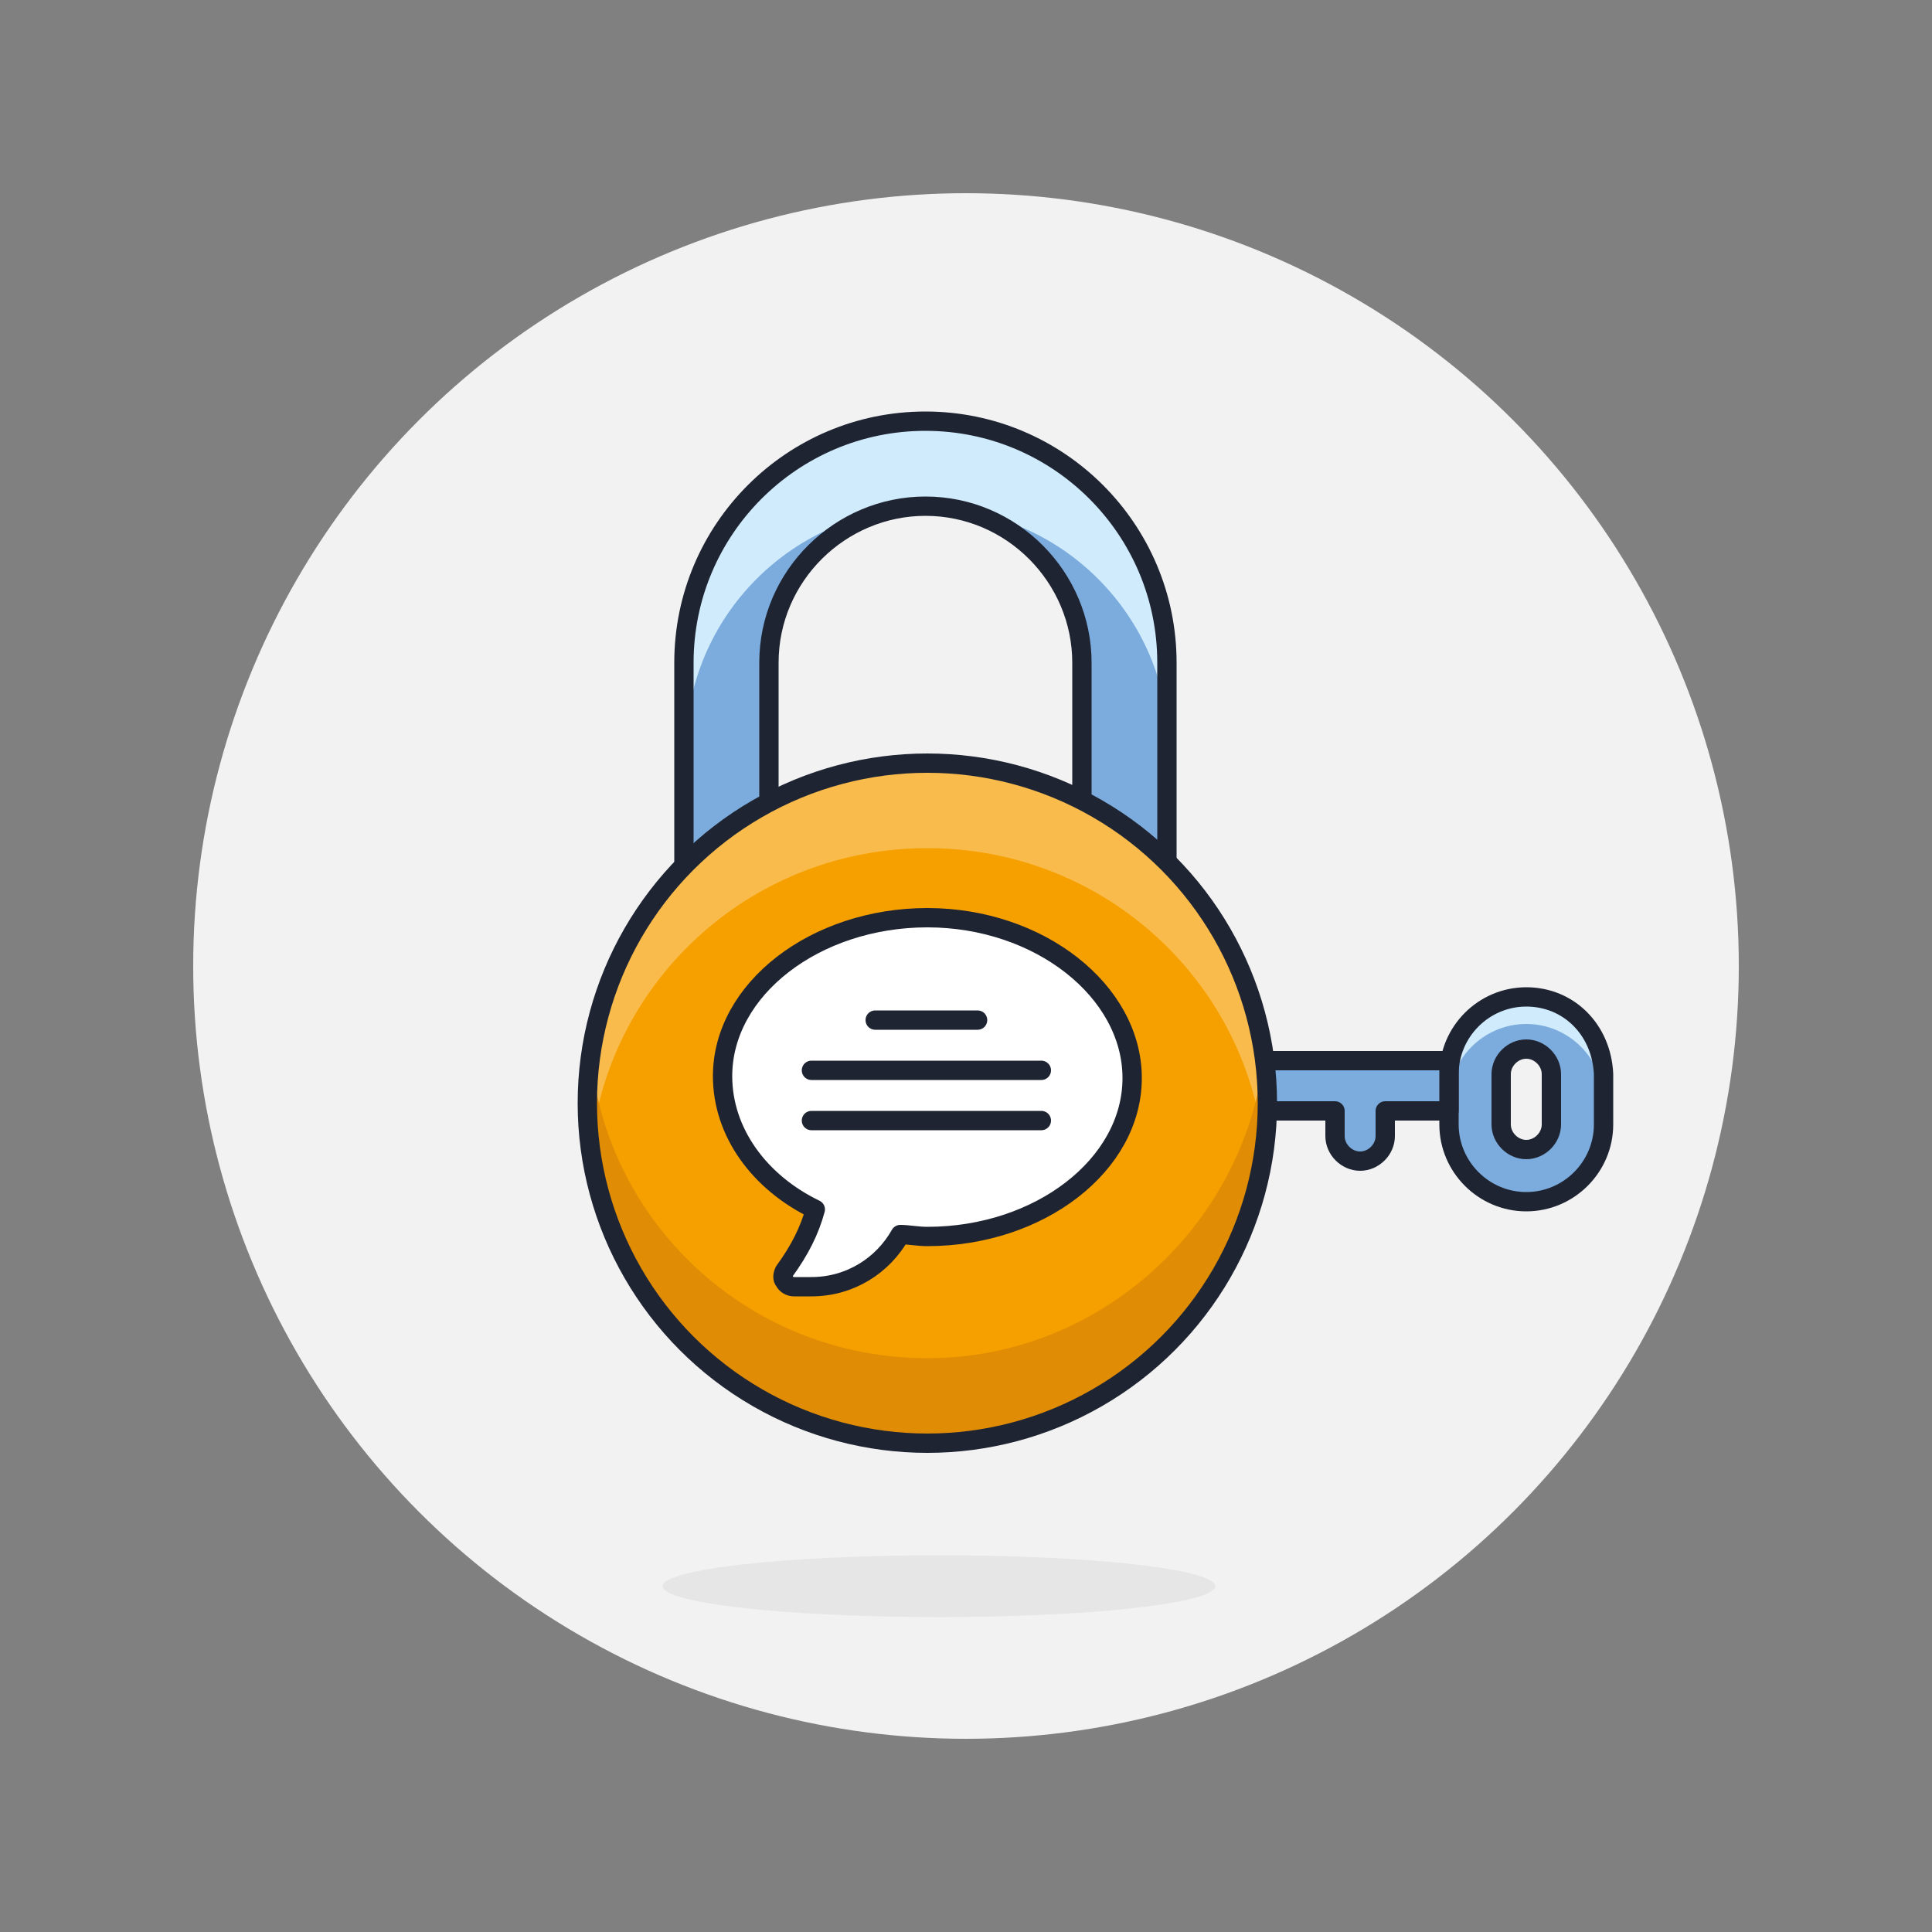 <?xml version="1.0" encoding="utf-8"?>
<!-- Generator: Adobe Illustrator 24.0.0, SVG Export Plug-In . SVG Version: 6.00 Build 0)  -->
<svg version="1.1" baseProfile="tiny" id="Calque_1"
	 xmlns="http://www.w3.org/2000/svg" xmlns:xlink="http://www.w3.org/1999/xlink" x="0px" y="0px" viewBox="0 0 100 100"
	 xml:space="preserve">
<rect x="0" y="0" width="100" height="100" fill="#808080" stroke="none"/>
<g>
	<circle fill="#F2F2F2" cx="50" cy="50" r="40"/>
	<g>
		<path fill="#7CACDD" d="M79,51.6c-2.2,0-4,1.8-4,4v2.6c0,2.2,1.8,4,4,4c2.2,0,4-1.8,4-4v-2.6C82.9,53.3,81.2,51.6,79,51.6z
			 M80.3,58.2c0,0.7-0.6,1.3-1.3,1.3c-0.7,0-1.3-0.6-1.3-1.3v-2.6c0-0.7,0.6-1.3,1.3-1.3c0.7,0,1.3,0.6,1.3,1.3V58.2z"/>
		<g>
			<path fill="#D0EBFC" d="M79,51.6c-2.2,0-4,1.8-4,4V57c0-2.2,1.8-4,4-4c2.2,0,4,1.8,4,4v-1.5C82.9,53.3,81.2,51.6,79,51.6z"/>
		</g>
		<path fill="none" stroke="#1F2432" stroke-linejoin="round" stroke-miterlimit="10" d="M79,51.6c-2.2,0-4,1.8-4,4v2.6
			c0,2.2,1.8,4,4,4c2.2,0,4-1.8,4-4v-2.6C82.9,53.3,81.2,51.6,79,51.6z M80.3,58.2c0,0.7-0.6,1.3-1.3,1.3c-0.7,0-1.3-0.6-1.3-1.3
			v-2.6c0-0.7,0.6-1.3,1.3-1.3c0.7,0,1.3,0.6,1.3,1.3V58.2z"/>
		<path fill="#7CACDD" d="M75,54.9h-9.9v2.6h4v1.3c0,0.7,0.6,1.3,1.3,1.3c0.7,0,1.3-0.6,1.3-1.3v-1.3H75V54.9z"/>
		<path fill="none" stroke="#1F2432" stroke-linejoin="round" stroke-miterlimit="10" d="M75,54.9h-9.9v2.6h4v1.3
			c0,0.7,0.6,1.3,1.3,1.3c0.7,0,1.3-0.6,1.3-1.3v-1.3H75V54.9z"/>
		<g>
			<path fill="#7CACDD" d="M58.2,47.5c-1.2,0-2.2-1-2.2-2.2v-11c0-4.4-3.6-8.1-8.1-8.1c-4.4,0-8.1,3.6-8.1,8.1v11
				c0,1.2-1,2.2-2.2,2.2s-2.2-1-2.2-2.2v-11c0-6.9,5.6-12.5,12.5-12.5c6.9,0,12.5,5.6,12.5,12.5v11C60.4,46.5,59.4,47.5,58.2,47.5z"
				/>
		</g>
		<path fill="#D0EBFC" d="M48,21.9c-6.9,0-12.5,5.6-12.5,12.5v4.4c0-6.9,5.6-12.5,12.5-12.5c6.9,0,12.5,5.6,12.5,12.5v-4.4
			C60.4,27.4,54.8,21.9,48,21.9z"/>
		<g>
			<path fill="none" stroke="#1F2432" stroke-miterlimit="10" d="M58.2,47.5c-1.2,0-2.2-1-2.2-2.2v-11c0-4.4-3.6-8.1-8.1-8.1
				c-4.4,0-8.1,3.6-8.1,8.1v11c0,1.2-1,2.2-2.2,2.2s-2.2-1-2.2-2.2v-11c0-6.9,5.6-12.5,12.5-12.5c6.9,0,12.5,5.6,12.5,12.5v11
				C60.4,46.5,59.4,47.5,58.2,47.5z"/>
		</g>
		<circle fill="#F6A000" cx="48" cy="57.1" r="17.6"/>
		<path fill="#F9BC4C" d="M48,43.9c9,0,16.4,6.7,17.4,15.4c0.1-0.7,0.2-1.5,0.2-2.2c0-9.7-7.9-17.6-17.6-17.6
			c-9.7,0-17.6,7.9-17.6,17.6c0,0.7,0.1,1.5,0.2,2.2C31.6,50.6,39,43.9,48,43.9z"/>
		<path fill="#E08C05" d="M48,70.3c-9,0-16.4-6.7-17.4-15.4c-0.1,0.7-0.2,1.5-0.2,2.2c0,9.7,7.9,17.6,17.6,17.6
			c9.7,0,17.6-7.9,17.6-17.6c0-0.7-0.1-1.5-0.2-2.2C64.3,63.5,56.9,70.3,48,70.3z"/>
		
			<circle fill="none" stroke="#1F2432" stroke-linecap="round" stroke-linejoin="round" stroke-miterlimit="10" cx="48" cy="57.1" r="17.6"/>
		<g>
			<path fill="#FFFFFF" stroke="#1F2432" stroke-linecap="round" stroke-linejoin="round" stroke-miterlimit="10" d="M48,47.5
				c-5.8,0-10.6,3.7-10.6,8.2c0,2.9,1.9,5.5,4.8,6.9c-0.3,1.1-0.8,2.1-1.6,3.2c-0.1,0.2-0.1,0.4,0,0.5c0.1,0.2,0.3,0.3,0.5,0.3H42
				c2,0,3.7-1.1,4.6-2.7c0.4,0,0.9,0.1,1.4,0.1c5.8,0,10.6-3.7,10.6-8.2S53.8,47.5,48,47.5z"/>
			
				<line fill="none" stroke="#1F2432" stroke-linecap="round" stroke-linejoin="round" stroke-miterlimit="10" x1="45.3" y1="52.8" x2="50.6" y2="52.8"/>
			
				<line fill="none" stroke="#1F2432" stroke-linecap="round" stroke-linejoin="round" stroke-miterlimit="10" x1="42" y1="55.4" x2="53.9" y2="55.4"/>
			
				<line fill="none" stroke="#1F2432" stroke-linecap="round" stroke-linejoin="round" stroke-miterlimit="10" x1="42" y1="58" x2="53.9" y2="58"/>
		</g>
		<ellipse fill="#E6E6E6" cx="48.6" cy="82.1" rx="14.3" ry="1.6"/>
	</g>
</g>
</svg>
